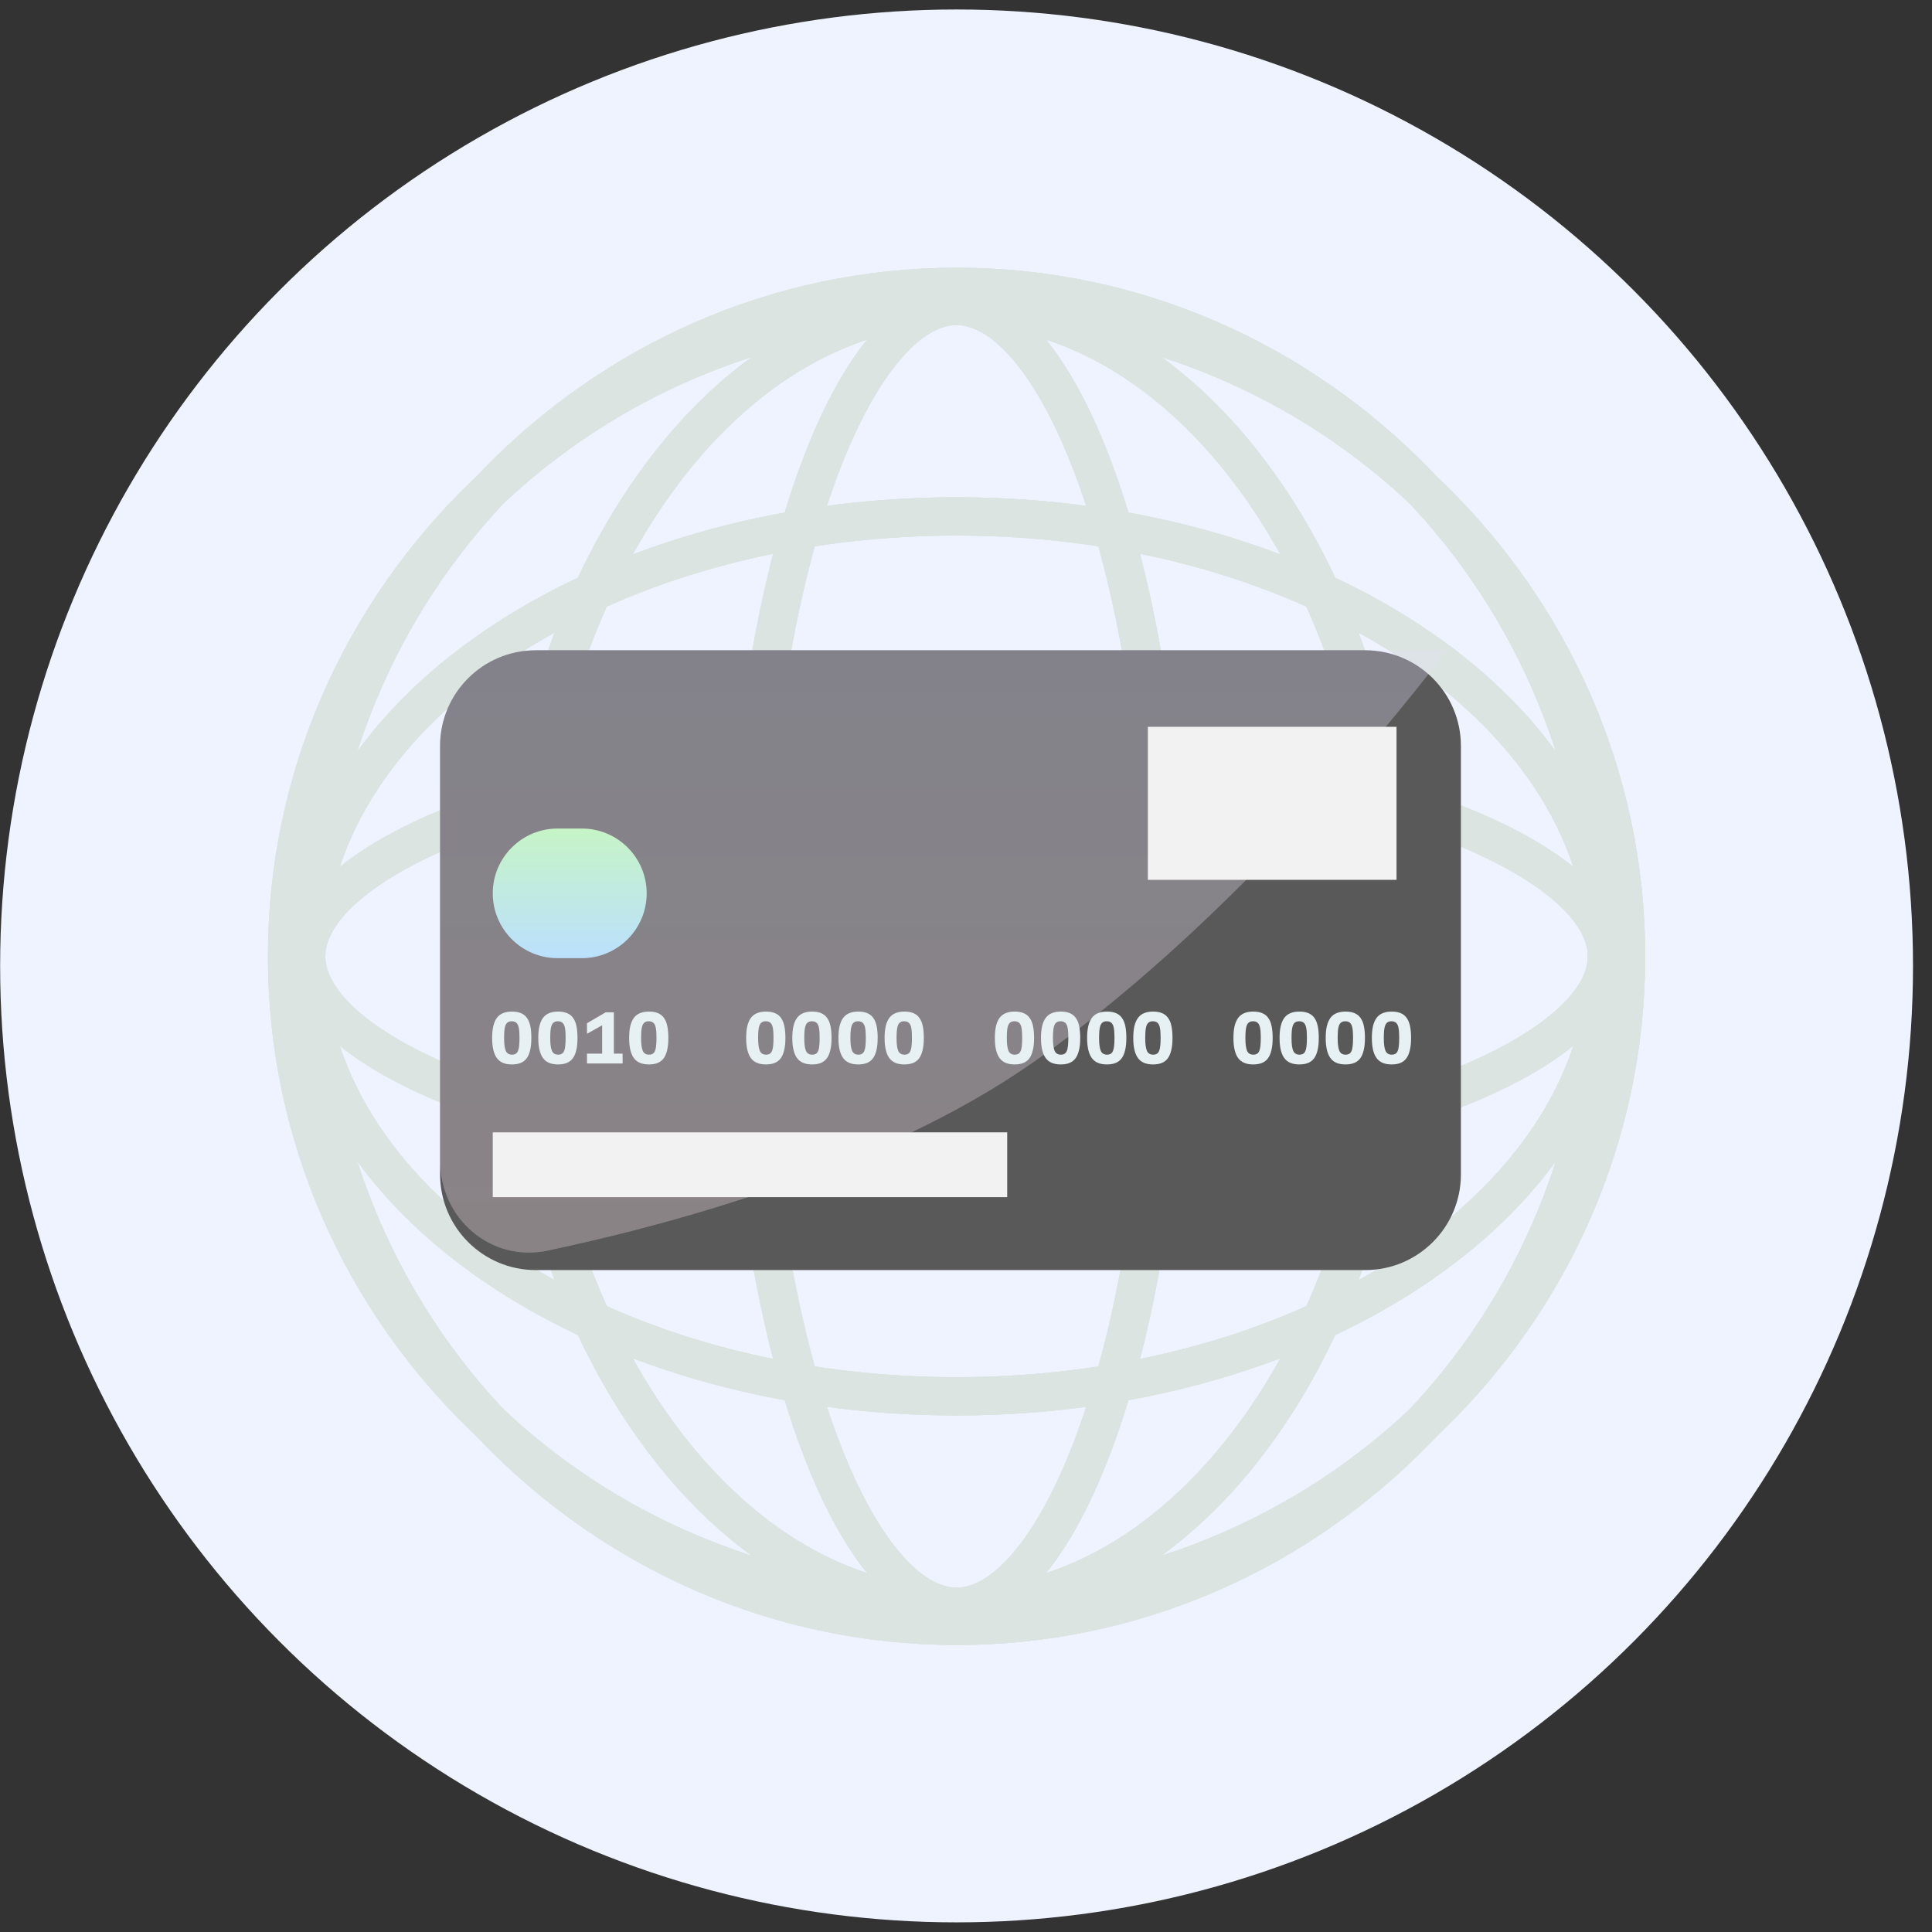 <?xml version="1.0" encoding="UTF-8" standalone="no"?> <svg xmlns="http://www.w3.org/2000/svg" xmlns:xlink="http://www.w3.org/1999/xlink" xmlns:serif="http://www.serif.com/" width="100%" height="100%" viewBox="0 0 101 101" xml:space="preserve" style="fill-rule:evenodd;clip-rule:evenodd;"><rect x="0" y="0" width="101" height="101" fill="#333333" stroke="none"/> <circle cx="50.007" cy="50.496" r="50" style="fill:rgb(238,243,255);"></circle> <path d="M61.007,49.996C61.007,59.581 59.673,68.216 57.546,74.421C56.481,77.527 55.235,79.97 53.901,81.616C52.56,83.27 51.238,83.996 50.007,83.996C48.776,83.996 47.454,83.27 46.113,81.616C44.779,79.97 43.533,77.527 42.468,74.421C40.34,68.216 39.007,59.581 39.007,49.996C39.007,40.411 40.34,31.776 42.468,25.572C43.533,22.465 44.779,20.022 46.113,18.376C47.454,16.722 48.776,15.996 50.007,15.996C51.238,15.996 52.56,16.722 53.901,18.376C55.235,20.022 56.481,22.465 57.546,25.572C59.673,31.776 61.007,40.411 61.007,49.996Z" style="fill:none;fill-rule:nonzero;stroke:rgb(219,228,224);stroke-width:2px;"></path> <path d="M61.007,49.996C61.007,59.581 59.673,68.216 57.546,74.421C56.481,77.527 55.235,79.97 53.901,81.616C52.56,83.27 51.238,83.996 50.007,83.996C48.776,83.996 47.454,83.27 46.113,81.616C44.779,79.97 43.533,77.527 42.468,74.421C40.34,68.216 39.007,59.581 39.007,49.996C39.007,40.411 40.34,31.776 42.468,25.572C43.533,22.465 44.779,20.022 46.113,18.376C47.454,16.722 48.776,15.996 50.007,15.996C51.238,15.996 52.56,16.722 53.901,18.376C55.235,20.022 56.481,22.465 57.546,25.572C59.673,31.776 61.007,40.411 61.007,49.996Z" style="fill:none;fill-rule:nonzero;stroke:rgb(219,228,224);stroke-width:2px;"></path> <path d="M61.007,49.996C61.007,59.581 59.673,68.216 57.546,74.421C56.481,77.527 55.235,79.97 53.901,81.616C52.56,83.27 51.238,83.996 50.007,83.996C48.776,83.996 47.454,83.27 46.113,81.616C44.779,79.97 43.533,77.527 42.468,74.421C40.34,68.216 39.007,59.581 39.007,49.996C39.007,40.411 40.34,31.776 42.468,25.572C43.533,22.465 44.779,20.022 46.113,18.376C47.454,16.722 48.776,15.996 50.007,15.996C51.238,15.996 52.56,16.722 53.901,18.376C55.235,20.022 56.481,22.465 57.546,25.572C59.673,31.776 61.007,40.411 61.007,49.996Z" style="fill:none;fill-rule:nonzero;stroke:rgb(219,228,224);stroke-width:2px;"></path> <path d="M73.007,49.996C73.007,59.485 70.368,68.032 66.153,74.179C61.935,80.331 56.209,83.996 50.007,83.996C43.805,83.996 38.079,80.331 33.861,74.179C29.646,68.032 27.007,59.485 27.007,49.996C27.007,40.507 29.646,31.96 33.861,25.813C38.079,19.661 43.805,15.996 50.007,15.996C56.209,15.996 61.935,19.661 66.153,25.813C70.368,31.96 73.007,40.507 73.007,49.996Z" style="fill:none;fill-rule:nonzero;stroke:rgb(219,228,224);stroke-width:2px;"></path> <path d="M73.007,49.996C73.007,59.485 70.368,68.032 66.153,74.179C61.935,80.331 56.209,83.996 50.007,83.996C43.805,83.996 38.079,80.331 33.861,74.179C29.646,68.032 27.007,59.485 27.007,49.996C27.007,40.507 29.646,31.96 33.861,25.813C38.079,19.661 43.805,15.996 50.007,15.996C56.209,15.996 61.935,19.661 66.153,25.813C70.368,31.96 73.007,40.507 73.007,49.996Z" style="fill:none;fill-rule:nonzero;stroke:rgb(219,228,224);stroke-width:2px;"></path> <path d="M73.007,49.996C73.007,59.485 70.368,68.032 66.153,74.179C61.935,80.331 56.209,83.996 50.007,83.996C43.805,83.996 38.079,80.331 33.861,74.179C29.646,68.032 27.007,59.485 27.007,49.996C27.007,40.507 29.646,31.96 33.861,25.813C38.079,19.661 43.805,15.996 50.007,15.996C56.209,15.996 61.935,19.661 66.153,25.813C70.368,31.96 73.007,40.507 73.007,49.996Z" style="fill:none;fill-rule:nonzero;stroke:rgb(219,228,224);stroke-width:2px;"></path> <path d="M85.007,49.996C85.007,68.747 69.364,83.996 50.007,83.996C30.65,83.996 15.007,68.747 15.007,49.996C15.007,31.245 30.65,15.996 50.007,15.996C69.364,15.996 85.007,31.245 85.007,49.996Z" style="fill:none;fill-rule:nonzero;stroke:rgb(219,228,224);stroke-width:2px;"></path> <path d="M85.007,49.996C85.007,68.747 69.364,83.996 50.007,83.996C30.65,83.996 15.007,68.747 15.007,49.996C15.007,31.245 30.65,15.996 50.007,15.996C69.364,15.996 85.007,31.245 85.007,49.996Z" style="fill:none;fill-rule:nonzero;stroke:rgb(219,228,224);stroke-width:2px;"></path> <path d="M85.007,49.996C85.007,68.747 69.364,83.996 50.007,83.996C30.65,83.996 15.007,68.747 15.007,49.996C15.007,31.245 30.65,15.996 50.007,15.996C69.364,15.996 85.007,31.245 85.007,49.996Z" style="fill:none;fill-rule:nonzero;stroke:rgb(219,228,224);stroke-width:2px;"></path> <path d="M50.007,60.996C40.422,60.996 31.787,59.663 25.582,57.535C22.476,56.47 20.033,55.224 18.387,53.89C16.733,52.549 16.007,51.227 16.007,49.996C16.007,48.765 16.733,47.443 18.387,46.102C20.033,44.768 22.476,43.522 25.582,42.457C31.787,40.33 40.422,38.996 50.007,38.996C59.592,38.996 68.227,40.33 74.431,42.457C77.538,43.522 79.981,44.768 81.627,46.102C83.281,47.443 84.007,48.765 84.007,49.996C84.007,51.227 83.281,52.549 81.627,53.89C79.981,55.224 77.538,56.47 74.431,57.535C68.227,59.663 59.592,60.996 50.007,60.996Z" style="fill:none;fill-rule:nonzero;stroke:rgb(219,228,224);stroke-width:2px;"></path> <path d="M50.007,60.996C40.422,60.996 31.787,59.663 25.582,57.535C22.476,56.47 20.033,55.224 18.387,53.89C16.733,52.549 16.007,51.227 16.007,49.996C16.007,48.765 16.733,47.443 18.387,46.102C20.033,44.768 22.476,43.522 25.582,42.457C31.787,40.33 40.422,38.996 50.007,38.996C59.592,38.996 68.227,40.33 74.431,42.457C77.538,43.522 79.981,44.768 81.627,46.102C83.281,47.443 84.007,48.765 84.007,49.996C84.007,51.227 83.281,52.549 81.627,53.89C79.981,55.224 77.538,56.47 74.431,57.535C68.227,59.663 59.592,60.996 50.007,60.996Z" style="fill:none;fill-rule:nonzero;stroke:rgb(219,228,224);stroke-width:2px;"></path> <path d="M50.007,60.996C40.422,60.996 31.787,59.663 25.582,57.535C22.476,56.47 20.033,55.224 18.387,53.89C16.733,52.549 16.007,51.227 16.007,49.996C16.007,48.765 16.733,47.443 18.387,46.102C20.033,44.768 22.476,43.522 25.582,42.457C31.787,40.33 40.422,38.996 50.007,38.996C59.592,38.996 68.227,40.33 74.431,42.457C77.538,43.522 79.981,44.768 81.627,46.102C83.281,47.443 84.007,48.765 84.007,49.996C84.007,51.227 83.281,52.549 81.627,53.89C79.981,55.224 77.538,56.47 74.431,57.535C68.227,59.663 59.592,60.996 50.007,60.996Z" style="fill:none;fill-rule:nonzero;stroke:rgb(219,228,224);stroke-width:2px;"></path> <path d="M50.007,72.996C40.518,72.996 31.971,70.357 25.824,66.142C19.672,61.924 16.007,56.198 16.007,49.996C16.007,43.794 19.672,38.068 25.824,33.85C31.971,29.635 40.518,26.996 50.007,26.996C59.496,26.996 68.043,29.635 74.19,33.85C80.342,38.068 84.007,43.794 84.007,49.996C84.007,56.198 80.342,61.924 74.19,66.142C68.043,70.357 59.496,72.996 50.007,72.996Z" style="fill:none;fill-rule:nonzero;stroke:rgb(219,228,224);stroke-width:2px;"></path> <path d="M50.007,72.996C40.518,72.996 31.971,70.357 25.824,66.142C19.672,61.924 16.007,56.198 16.007,49.996C16.007,43.794 19.672,38.068 25.824,33.85C31.971,29.635 40.518,26.996 50.007,26.996C59.496,26.996 68.043,29.635 74.19,33.85C80.342,38.068 84.007,43.794 84.007,49.996C84.007,56.198 80.342,61.924 74.19,66.142C68.043,70.357 59.496,72.996 50.007,72.996Z" style="fill:none;fill-rule:nonzero;stroke:rgb(219,228,224);stroke-width:2px;"></path> <path d="M50.007,72.996C40.518,72.996 31.971,70.357 25.824,66.142C19.672,61.924 16.007,56.198 16.007,49.996C16.007,43.794 19.672,38.068 25.824,33.85C31.971,29.635 40.518,26.996 50.007,26.996C59.496,26.996 68.043,29.635 74.19,33.85C80.342,38.068 84.007,43.794 84.007,49.996C84.007,56.198 80.342,61.924 74.19,66.142C68.043,70.357 59.496,72.996 50.007,72.996Z" style="fill:none;fill-rule:nonzero;stroke:rgb(219,228,224);stroke-width:2px;"></path> <path d="M50.007,84.996C31.256,84.996 16.007,69.353 16.007,49.996C16.007,30.639 31.256,14.996 50.007,14.996C68.758,14.996 84.007,30.639 84.007,49.996C84.007,69.353 68.758,84.996 50.007,84.996Z" style="fill:none;fill-rule:nonzero;stroke:rgb(219,228,224);stroke-width:2px;"></path> <path d="M50.007,84.996C31.256,84.996 16.007,69.353 16.007,49.996C16.007,30.639 31.256,14.996 50.007,14.996C68.758,14.996 84.007,30.639 84.007,49.996C84.007,69.353 68.758,84.996 50.007,84.996Z" style="fill:none;fill-rule:nonzero;stroke:rgb(219,228,224);stroke-width:2px;"></path> <path d="M50.007,84.996C31.256,84.996 16.007,69.353 16.007,49.996C16.007,30.639 31.256,14.996 50.007,14.996C68.758,14.996 84.007,30.639 84.007,49.996C84.007,69.353 68.758,84.996 50.007,84.996Z" style="fill:none;fill-rule:nonzero;stroke:rgb(219,228,224);stroke-width:2px;"></path> <path d="M76.372,38.996C76.372,36.237 74.131,33.996 71.372,33.996L28.007,33.996C25.247,33.996 23.007,36.237 23.007,38.996L23.007,61.396C23.007,64.156 25.247,66.396 28.007,66.396L71.372,66.396C74.131,66.396 76.372,64.156 76.372,61.396L76.372,38.996Z" style="fill:rgb(89,89,89);"></path> <path d="M23.007,38.996C23.007,36.235 25.245,33.996 28.007,33.996L75.631,33.996C75.631,33.996 65.784,47.337 53.925,55.596C46.113,61.036 35.178,63.996 28.624,65.382C25.665,66.008 23.007,63.709 23.007,60.685L23.007,38.996Z" style="fill:url(#_Linear1);fill-rule:nonzero;"></path> <path d="M33.807,46.702C33.807,44.832 32.289,43.314 30.419,43.314L29.148,43.314C27.278,43.314 25.76,44.832 25.76,46.702C25.76,48.572 27.278,50.091 29.148,50.091L30.419,50.091C32.289,50.091 33.807,48.572 33.807,46.702Z" style="fill:url(#_Linear2);"></path> <rect x="25.76" y="59.196" width="26.894" height="3.388" style="fill:rgb(242,242,242);"></rect> <rect x="60.007" y="37.996" width="13" height="8" style="fill:rgb(242,242,242);"></rect> <path d="M25.728,54.266C25.728,54.022 25.748,53.812 25.789,53.637C25.832,53.462 25.895,53.318 25.979,53.206C26.066,53.094 26.174,53.013 26.303,52.962C26.433,52.909 26.587,52.882 26.764,52.882C26.95,52.882 27.107,52.91 27.237,52.966C27.367,53.02 27.471,53.103 27.55,53.218C27.631,53.33 27.689,53.473 27.725,53.649C27.761,53.821 27.778,54.027 27.778,54.266C27.778,54.515 27.757,54.727 27.714,54.903C27.673,55.078 27.611,55.222 27.527,55.333C27.443,55.443 27.336,55.523 27.206,55.573C27.08,55.622 26.93,55.646 26.757,55.646C26.396,55.646 26.134,55.534 25.972,55.31C25.809,55.084 25.728,54.736 25.728,54.266ZM26.353,54.274C26.353,54.576 26.382,54.796 26.44,54.933C26.499,55.068 26.608,55.135 26.768,55.135C26.844,55.135 26.908,55.12 26.959,55.089C27.01,55.059 27.049,55.011 27.077,54.945C27.107,54.876 27.128,54.787 27.138,54.678C27.151,54.568 27.157,54.435 27.157,54.277C27.157,54.117 27.152,53.981 27.142,53.87C27.132,53.758 27.111,53.666 27.081,53.595C27.05,53.524 27.008,53.472 26.955,53.439C26.902,53.406 26.833,53.389 26.749,53.389C26.665,53.389 26.598,53.407 26.547,53.443C26.496,53.476 26.456,53.529 26.425,53.603C26.397,53.674 26.378,53.765 26.368,53.877C26.358,53.989 26.353,54.121 26.353,54.274Z" style="fill:rgb(231,241,243);fill-rule:nonzero;"></path> <path d="M28.14,54.266C28.14,54.022 28.16,53.812 28.201,53.637C28.244,53.462 28.307,53.318 28.391,53.206C28.478,53.094 28.586,53.013 28.715,52.962C28.845,52.909 28.999,52.882 29.177,52.882C29.362,52.882 29.52,52.91 29.649,52.966C29.779,53.02 29.883,53.103 29.962,53.218C30.043,53.33 30.102,53.473 30.137,53.649C30.173,53.821 30.19,54.027 30.19,54.266C30.19,54.515 30.169,54.727 30.126,54.903C30.085,55.078 30.023,55.222 29.939,55.333C29.855,55.443 29.748,55.523 29.619,55.573C29.492,55.622 29.342,55.646 29.169,55.646C28.808,55.646 28.546,55.534 28.384,55.31C28.221,55.084 28.14,54.736 28.14,54.266ZM28.765,54.274C28.765,54.576 28.794,54.796 28.853,54.933C28.911,55.068 29.02,55.135 29.18,55.135C29.257,55.135 29.32,55.12 29.371,55.089C29.422,55.059 29.461,55.011 29.489,54.945C29.52,54.876 29.54,54.787 29.55,54.678C29.563,54.568 29.569,54.435 29.569,54.277C29.569,54.117 29.564,53.981 29.554,53.87C29.544,53.758 29.523,53.666 29.493,53.595C29.462,53.524 29.42,53.472 29.367,53.439C29.314,53.406 29.245,53.389 29.161,53.389C29.077,53.389 29.01,53.407 28.959,53.443C28.908,53.476 28.868,53.529 28.837,53.603C28.809,53.674 28.79,53.765 28.78,53.877C28.77,53.989 28.765,54.121 28.765,54.274Z" style="fill:rgb(231,241,243);fill-rule:nonzero;"></path> <path d="M30.685,55.082L31.478,55.082L31.478,53.599L30.685,54.045L30.685,53.492L31.665,52.92L32.092,52.92L32.092,55.082L32.549,55.082L32.549,55.596L30.685,55.596L30.685,55.082Z" style="fill:rgb(231,241,243);fill-rule:nonzero;"></path> <path d="M32.89,54.266C32.89,54.022 32.91,53.812 32.951,53.637C32.994,53.462 33.057,53.318 33.141,53.206C33.228,53.094 33.336,53.013 33.465,52.962C33.595,52.909 33.748,52.882 33.926,52.882C34.112,52.882 34.269,52.91 34.399,52.966C34.529,53.02 34.633,53.103 34.712,53.218C34.793,53.33 34.851,53.473 34.887,53.649C34.923,53.821 34.94,54.027 34.94,54.266C34.94,54.515 34.919,54.727 34.876,54.903C34.835,55.078 34.773,55.222 34.689,55.333C34.605,55.443 34.498,55.523 34.369,55.573C34.241,55.622 34.092,55.646 33.919,55.646C33.558,55.646 33.296,55.534 33.134,55.31C32.971,55.084 32.89,54.736 32.89,54.266ZM33.515,54.274C33.515,54.576 33.544,54.796 33.602,54.933C33.661,55.068 33.77,55.135 33.93,55.135C34.006,55.135 34.07,55.12 34.121,55.089C34.172,55.059 34.211,55.011 34.239,54.945C34.269,54.876 34.29,54.787 34.3,54.678C34.313,54.568 34.319,54.435 34.319,54.277C34.319,54.117 34.314,53.981 34.304,53.87C34.294,53.758 34.273,53.666 34.243,53.595C34.212,53.524 34.17,53.472 34.117,53.439C34.064,53.406 33.995,53.389 33.911,53.389C33.827,53.389 33.76,53.407 33.709,53.443C33.658,53.476 33.618,53.529 33.587,53.603C33.559,53.674 33.54,53.765 33.53,53.877C33.52,53.989 33.515,54.121 33.515,54.274Z" style="fill:rgb(231,241,243);fill-rule:nonzero;"></path> <path d="M64.481,54.266C64.481,54.022 64.501,53.812 64.542,53.637C64.585,53.462 64.648,53.318 64.732,53.206C64.818,53.094 64.926,53.013 65.056,52.962C65.186,52.909 65.339,52.882 65.517,52.882C65.703,52.882 65.86,52.91 65.99,52.966C66.12,53.02 66.224,53.103 66.303,53.218C66.384,53.33 66.442,53.473 66.478,53.649C66.513,53.821 66.531,54.027 66.531,54.266C66.531,54.515 66.51,54.727 66.466,54.903C66.426,55.078 66.364,55.222 66.28,55.333C66.196,55.443 66.089,55.523 65.959,55.573C65.832,55.622 65.683,55.646 65.51,55.646C65.149,55.646 64.887,55.534 64.724,55.31C64.562,55.084 64.481,54.736 64.481,54.266ZM65.106,54.274C65.106,54.576 65.135,54.796 65.193,54.933C65.252,55.068 65.361,55.135 65.521,55.135C65.597,55.135 65.661,55.12 65.712,55.089C65.763,55.059 65.802,55.011 65.83,54.945C65.86,54.876 65.881,54.787 65.891,54.678C65.903,54.568 65.91,54.435 65.91,54.277C65.91,54.117 65.905,53.981 65.895,53.87C65.885,53.758 65.864,53.666 65.834,53.595C65.803,53.524 65.761,53.472 65.708,53.439C65.655,53.406 65.586,53.389 65.502,53.389C65.418,53.389 65.351,53.407 65.3,53.443C65.249,53.476 65.209,53.529 65.178,53.603C65.15,53.674 65.131,53.765 65.121,53.877C65.111,53.989 65.106,54.121 65.106,54.274Z" style="fill:rgb(231,241,243);fill-rule:nonzero;"></path> <path d="M66.893,54.266C66.893,54.022 66.913,53.812 66.954,53.637C66.997,53.462 67.06,53.318 67.144,53.206C67.231,53.094 67.339,53.013 67.468,52.962C67.598,52.909 67.751,52.882 67.929,52.882C68.115,52.882 68.272,52.91 68.402,52.966C68.532,53.02 68.636,53.103 68.715,53.218C68.796,53.33 68.854,53.473 68.89,53.649C68.926,53.821 68.943,54.027 68.943,54.266C68.943,54.515 68.922,54.727 68.879,54.903C68.838,55.078 68.776,55.222 68.692,55.333C68.608,55.443 68.501,55.523 68.372,55.573C68.245,55.622 68.095,55.646 67.922,55.646C67.561,55.646 67.299,55.534 67.137,55.31C66.974,55.084 66.893,54.736 66.893,54.266ZM67.518,54.274C67.518,54.576 67.547,54.796 67.605,54.933C67.664,55.068 67.773,55.135 67.933,55.135C68.01,55.135 68.073,55.12 68.124,55.089C68.175,55.059 68.214,55.011 68.242,54.945C68.272,54.876 68.293,54.787 68.303,54.678C68.316,54.568 68.322,54.435 68.322,54.277C68.322,54.117 68.317,53.981 68.307,53.87C68.297,53.758 68.276,53.666 68.246,53.595C68.215,53.524 68.173,53.472 68.12,53.439C68.067,53.406 67.998,53.389 67.914,53.389C67.83,53.389 67.763,53.407 67.712,53.443C67.661,53.476 67.621,53.529 67.59,53.603C67.562,53.674 67.543,53.765 67.533,53.877C67.523,53.989 67.518,54.121 67.518,54.274Z" style="fill:rgb(231,241,243);fill-rule:nonzero;"></path> <path d="M69.305,54.266C69.305,54.022 69.325,53.812 69.366,53.637C69.409,53.462 69.473,53.318 69.556,53.206C69.643,53.094 69.751,53.013 69.88,52.962C70.01,52.909 70.164,52.882 70.342,52.882C70.527,52.882 70.685,52.91 70.814,52.966C70.944,53.02 71.048,53.103 71.127,53.218C71.208,53.33 71.267,53.473 71.302,53.649C71.338,53.821 71.356,54.027 71.356,54.266C71.356,54.515 71.334,54.727 71.291,54.903C71.25,55.078 71.188,55.222 71.104,55.333C71.02,55.443 70.913,55.523 70.784,55.573C70.657,55.622 70.507,55.646 70.334,55.646C69.973,55.646 69.711,55.534 69.549,55.31C69.386,55.084 69.305,54.736 69.305,54.266ZM69.93,54.274C69.93,54.576 69.959,54.796 70.018,54.933C70.076,55.068 70.185,55.135 70.345,55.135C70.422,55.135 70.485,55.12 70.536,55.089C70.587,55.059 70.626,55.011 70.654,54.945C70.685,54.876 70.705,54.787 70.715,54.678C70.728,54.568 70.734,54.435 70.734,54.277C70.734,54.117 70.729,53.981 70.719,53.87C70.709,53.758 70.688,53.666 70.658,53.595C70.627,53.524 70.586,53.472 70.532,53.439C70.479,53.406 70.41,53.389 70.326,53.389C70.243,53.389 70.175,53.407 70.124,53.443C70.074,53.476 70.033,53.529 70.002,53.603C69.974,53.674 69.955,53.765 69.945,53.877C69.935,53.989 69.93,54.121 69.93,54.274Z" style="fill:rgb(231,241,243);fill-rule:nonzero;"></path> <path d="M71.717,54.266C71.717,54.022 71.737,53.812 71.778,53.637C71.821,53.462 71.885,53.318 71.969,53.206C72.055,53.094 72.163,53.013 72.293,52.962C72.422,52.909 72.576,52.882 72.754,52.882C72.939,52.882 73.097,52.91 73.226,52.966C73.356,53.02 73.46,53.103 73.539,53.218C73.62,53.33 73.679,53.473 73.714,53.649C73.75,53.821 73.768,54.027 73.768,54.266C73.768,54.515 73.746,54.727 73.703,54.903C73.662,55.078 73.6,55.222 73.516,55.333C73.432,55.443 73.326,55.523 73.196,55.573C73.069,55.622 72.919,55.646 72.746,55.646C72.385,55.646 72.124,55.534 71.961,55.31C71.798,55.084 71.717,54.736 71.717,54.266ZM72.342,54.274C72.342,54.576 72.371,54.796 72.43,54.933C72.488,55.068 72.597,55.135 72.757,55.135C72.834,55.135 72.897,55.12 72.948,55.089C72.999,55.059 73.038,55.011 73.066,54.945C73.097,54.876 73.117,54.787 73.127,54.678C73.14,54.568 73.146,54.435 73.146,54.277C73.146,54.117 73.141,53.981 73.131,53.87C73.121,53.758 73.101,53.666 73.07,53.595C73.04,53.524 72.998,53.472 72.944,53.439C72.891,53.406 72.822,53.389 72.739,53.389C72.655,53.389 72.587,53.407 72.536,53.443C72.486,53.476 72.445,53.529 72.415,53.603C72.387,53.674 72.367,53.765 72.357,53.877C72.347,53.989 72.342,54.121 72.342,54.274Z" style="fill:rgb(231,241,243);fill-rule:nonzero;"></path> <path d="M52.008,54.266C52.008,54.022 52.028,53.812 52.069,53.637C52.112,53.462 52.176,53.318 52.259,53.206C52.346,53.094 52.454,53.013 52.583,52.962C52.713,52.909 52.867,52.882 53.045,52.882C53.23,52.882 53.388,52.91 53.517,52.966C53.647,53.02 53.751,53.103 53.83,53.218C53.911,53.33 53.97,53.473 54.005,53.649C54.041,53.821 54.059,54.027 54.059,54.266C54.059,54.515 54.037,54.727 53.994,54.903C53.953,55.078 53.891,55.222 53.807,55.333C53.723,55.443 53.616,55.523 53.487,55.573C53.36,55.622 53.21,55.646 53.037,55.646C52.676,55.646 52.414,55.534 52.252,55.31C52.089,55.084 52.008,54.736 52.008,54.266ZM52.633,54.274C52.633,54.576 52.662,54.796 52.721,54.933C52.779,55.068 52.888,55.135 53.048,55.135C53.125,55.135 53.188,55.12 53.239,55.089C53.29,55.059 53.329,55.011 53.357,54.945C53.388,54.876 53.408,54.787 53.418,54.678C53.431,54.568 53.437,54.435 53.437,54.277C53.437,54.117 53.432,53.981 53.422,53.87C53.412,53.758 53.392,53.666 53.361,53.595C53.331,53.524 53.289,53.472 53.235,53.439C53.182,53.406 53.113,53.389 53.029,53.389C52.946,53.389 52.878,53.407 52.827,53.443C52.777,53.476 52.736,53.529 52.705,53.603C52.677,53.674 52.658,53.765 52.648,53.877C52.638,53.989 52.633,54.121 52.633,54.274Z" style="fill:rgb(231,241,243);fill-rule:nonzero;"></path> <path d="M54.42,54.266C54.42,54.022 54.44,53.812 54.481,53.637C54.524,53.462 54.588,53.318 54.672,53.206C54.758,53.094 54.866,53.013 54.996,52.962C55.125,52.909 55.279,52.882 55.457,52.882C55.642,52.882 55.8,52.91 55.929,52.966C56.059,53.02 56.163,53.103 56.242,53.218C56.323,53.33 56.382,53.473 56.417,53.649C56.453,53.821 56.471,54.027 56.471,54.266C56.471,54.515 56.449,54.727 56.406,54.903C56.365,55.078 56.303,55.222 56.219,55.333C56.135,55.443 56.029,55.523 55.899,55.573C55.772,55.622 55.622,55.646 55.449,55.646C55.088,55.646 54.827,55.534 54.664,55.31C54.501,55.084 54.42,54.736 54.42,54.266ZM55.045,54.274C55.045,54.576 55.074,54.796 55.133,54.933C55.191,55.068 55.301,55.135 55.461,55.135C55.537,55.135 55.6,55.12 55.651,55.089C55.702,55.059 55.741,55.011 55.769,54.945C55.8,54.876 55.82,54.787 55.83,54.678C55.843,54.568 55.849,54.435 55.849,54.277C55.849,54.117 55.844,53.981 55.834,53.87C55.824,53.758 55.804,53.666 55.773,53.595C55.743,53.524 55.701,53.472 55.647,53.439C55.594,53.406 55.525,53.389 55.442,53.389C55.358,53.389 55.29,53.407 55.24,53.443C55.189,53.476 55.148,53.529 55.118,53.603C55.09,53.674 55.071,53.765 55.06,53.877C55.05,53.989 55.045,54.121 55.045,54.274Z" style="fill:rgb(231,241,243);fill-rule:nonzero;"></path> <path d="M56.832,54.266C56.832,54.022 56.852,53.812 56.893,53.637C56.936,53.462 57,53.318 57.084,53.206C57.17,53.094 57.278,53.013 57.408,52.962C57.537,52.909 57.691,52.882 57.869,52.882C58.054,52.882 58.212,52.91 58.342,52.966C58.471,53.02 58.575,53.103 58.654,53.218C58.735,53.33 58.794,53.473 58.83,53.649C58.865,53.821 58.883,54.027 58.883,54.266C58.883,54.515 58.861,54.727 58.818,54.903C58.777,55.078 58.715,55.222 58.631,55.333C58.547,55.443 58.441,55.523 58.311,55.573C58.184,55.622 58.034,55.646 57.861,55.646C57.5,55.646 57.239,55.534 57.076,55.31C56.913,55.084 56.832,54.736 56.832,54.266ZM57.457,54.274C57.457,54.576 57.487,54.796 57.545,54.933C57.603,55.068 57.713,55.135 57.873,55.135C57.949,55.135 58.013,55.12 58.063,55.089C58.114,55.059 58.154,55.011 58.182,54.945C58.212,54.876 58.232,54.787 58.243,54.678C58.255,54.568 58.262,54.435 58.262,54.277C58.262,54.117 58.256,53.981 58.246,53.87C58.236,53.758 58.216,53.666 58.185,53.595C58.155,53.524 58.113,53.472 58.06,53.439C58.006,53.406 57.938,53.389 57.854,53.389C57.77,53.389 57.703,53.407 57.652,53.443C57.601,53.476 57.56,53.529 57.53,53.603C57.502,53.674 57.483,53.765 57.472,53.877C57.462,53.989 57.457,54.121 57.457,54.274Z" style="fill:rgb(231,241,243);fill-rule:nonzero;"></path> <path d="M59.244,54.266C59.244,54.022 59.265,53.812 59.305,53.637C59.348,53.462 59.412,53.318 59.496,53.206C59.582,53.094 59.69,53.013 59.82,52.962C59.949,52.909 60.103,52.882 60.281,52.882C60.467,52.882 60.624,52.91 60.754,52.966C60.883,53.02 60.987,53.103 61.066,53.218C61.148,53.33 61.206,53.473 61.242,53.649C61.277,53.821 61.295,54.027 61.295,54.266C61.295,54.515 61.273,54.727 61.23,54.903C61.19,55.078 61.127,55.222 61.043,55.333C60.96,55.443 60.853,55.523 60.723,55.573C60.596,55.622 60.446,55.646 60.273,55.646C59.913,55.646 59.651,55.534 59.488,55.31C59.326,55.084 59.244,54.736 59.244,54.266ZM59.869,54.274C59.869,54.576 59.899,54.796 59.957,54.933C60.016,55.068 60.125,55.135 60.285,55.135C60.361,55.135 60.425,55.12 60.475,55.089C60.526,55.059 60.566,55.011 60.594,54.945C60.624,54.876 60.644,54.787 60.655,54.678C60.667,54.568 60.674,54.435 60.674,54.277C60.674,54.117 60.669,53.981 60.658,53.87C60.648,53.758 60.628,53.666 60.597,53.595C60.567,53.524 60.525,53.472 60.472,53.439C60.418,53.406 60.35,53.389 60.266,53.389C60.182,53.389 60.115,53.407 60.064,53.443C60.013,53.476 59.972,53.529 59.942,53.603C59.914,53.674 59.895,53.765 59.885,53.877C59.875,53.989 59.869,54.121 59.869,54.274Z" style="fill:rgb(231,241,243);fill-rule:nonzero;"></path> <path d="M39.008,54.266C39.008,54.022 39.028,53.812 39.069,53.637C39.112,53.462 39.176,53.318 39.259,53.206C39.346,53.094 39.454,53.013 39.583,52.962C39.713,52.909 39.867,52.882 40.045,52.882C40.23,52.882 40.388,52.91 40.517,52.966C40.647,53.02 40.751,53.103 40.83,53.218C40.911,53.33 40.97,53.473 41.005,53.649C41.041,53.821 41.059,54.027 41.059,54.266C41.059,54.515 41.037,54.727 40.994,54.903C40.953,55.078 40.891,55.222 40.807,55.333C40.723,55.443 40.616,55.523 40.487,55.573C40.36,55.622 40.21,55.646 40.037,55.646C39.676,55.646 39.414,55.534 39.252,55.31C39.089,55.084 39.008,54.736 39.008,54.266ZM39.633,54.274C39.633,54.576 39.662,54.796 39.721,54.933C39.779,55.068 39.888,55.135 40.048,55.135C40.125,55.135 40.188,55.12 40.239,55.089C40.29,55.059 40.329,55.011 40.357,54.945C40.388,54.876 40.408,54.787 40.418,54.678C40.431,54.568 40.437,54.435 40.437,54.277C40.437,54.117 40.432,53.981 40.422,53.87C40.412,53.758 40.392,53.666 40.361,53.595C40.331,53.524 40.289,53.472 40.235,53.439C40.182,53.406 40.113,53.389 40.029,53.389C39.946,53.389 39.878,53.407 39.827,53.443C39.777,53.476 39.736,53.529 39.705,53.603C39.677,53.674 39.658,53.765 39.648,53.877C39.638,53.989 39.633,54.121 39.633,54.274Z" style="fill:rgb(231,241,243);fill-rule:nonzero;"></path> <path d="M41.42,54.266C41.42,54.022 41.44,53.812 41.481,53.637C41.524,53.462 41.588,53.318 41.672,53.206C41.758,53.094 41.866,53.013 41.996,52.962C42.125,52.909 42.279,52.882 42.457,52.882C42.642,52.882 42.8,52.91 42.929,52.966C43.059,53.02 43.163,53.103 43.242,53.218C43.323,53.33 43.382,53.473 43.417,53.649C43.453,53.821 43.471,54.027 43.471,54.266C43.471,54.515 43.449,54.727 43.406,54.903C43.365,55.078 43.303,55.222 43.219,55.333C43.135,55.443 43.029,55.523 42.899,55.573C42.772,55.622 42.622,55.646 42.449,55.646C42.088,55.646 41.827,55.534 41.664,55.31C41.501,55.084 41.42,54.736 41.42,54.266ZM42.045,54.274C42.045,54.576 42.074,54.796 42.133,54.933C42.191,55.068 42.301,55.135 42.461,55.135C42.537,55.135 42.6,55.12 42.651,55.089C42.702,55.059 42.741,55.011 42.769,54.945C42.8,54.876 42.82,54.787 42.83,54.678C42.843,54.568 42.849,54.435 42.849,54.277C42.849,54.117 42.844,53.981 42.834,53.87C42.824,53.758 42.804,53.666 42.773,53.595C42.743,53.524 42.701,53.472 42.647,53.439C42.594,53.406 42.525,53.389 42.442,53.389C42.358,53.389 42.29,53.407 42.24,53.443C42.189,53.476 42.148,53.529 42.118,53.603C42.09,53.674 42.071,53.765 42.06,53.877C42.05,53.989 42.045,54.121 42.045,54.274Z" style="fill:rgb(231,241,243);fill-rule:nonzero;"></path> <path d="M43.832,54.266C43.832,54.022 43.852,53.812 43.893,53.637C43.936,53.462 44,53.318 44.084,53.206C44.17,53.094 44.278,53.013 44.408,52.962C44.537,52.909 44.691,52.882 44.869,52.882C45.054,52.882 45.212,52.91 45.342,52.966C45.471,53.02 45.575,53.103 45.654,53.218C45.735,53.33 45.794,53.473 45.83,53.649C45.865,53.821 45.883,54.027 45.883,54.266C45.883,54.515 45.861,54.727 45.818,54.903C45.777,55.078 45.715,55.222 45.631,55.333C45.547,55.443 45.441,55.523 45.311,55.573C45.184,55.622 45.034,55.646 44.861,55.646C44.5,55.646 44.239,55.534 44.076,55.31C43.913,55.084 43.832,54.736 43.832,54.266ZM44.457,54.274C44.457,54.576 44.487,54.796 44.545,54.933C44.603,55.068 44.713,55.135 44.873,55.135C44.949,55.135 45.013,55.12 45.063,55.089C45.114,55.059 45.154,55.011 45.182,54.945C45.212,54.876 45.232,54.787 45.243,54.678C45.255,54.568 45.262,54.435 45.262,54.277C45.262,54.117 45.256,53.981 45.246,53.87C45.236,53.758 45.216,53.666 45.185,53.595C45.155,53.524 45.113,53.472 45.06,53.439C45.006,53.406 44.938,53.389 44.854,53.389C44.77,53.389 44.703,53.407 44.652,53.443C44.601,53.476 44.56,53.529 44.53,53.603C44.502,53.674 44.483,53.765 44.472,53.877C44.462,53.989 44.457,54.121 44.457,54.274Z" style="fill:rgb(231,241,243);fill-rule:nonzero;"></path> <path d="M46.244,54.266C46.244,54.022 46.265,53.812 46.305,53.637C46.348,53.462 46.412,53.318 46.496,53.206C46.582,53.094 46.69,53.013 46.82,52.962C46.949,52.909 47.103,52.882 47.281,52.882C47.467,52.882 47.624,52.91 47.754,52.966C47.883,53.02 47.987,53.103 48.066,53.218C48.148,53.33 48.206,53.473 48.242,53.649C48.277,53.821 48.295,54.027 48.295,54.266C48.295,54.515 48.273,54.727 48.23,54.903C48.19,55.078 48.127,55.222 48.043,55.333C47.96,55.443 47.853,55.523 47.723,55.573C47.596,55.622 47.446,55.646 47.273,55.646C46.913,55.646 46.651,55.534 46.488,55.31C46.326,55.084 46.244,54.736 46.244,54.266ZM46.869,54.274C46.869,54.576 46.899,54.796 46.957,54.933C47.016,55.068 47.125,55.135 47.285,55.135C47.361,55.135 47.425,55.12 47.475,55.089C47.526,55.059 47.566,55.011 47.594,54.945C47.624,54.876 47.644,54.787 47.655,54.678C47.667,54.568 47.674,54.435 47.674,54.277C47.674,54.117 47.669,53.981 47.658,53.87C47.648,53.758 47.628,53.666 47.597,53.595C47.567,53.524 47.525,53.472 47.472,53.439C47.418,53.406 47.35,53.389 47.266,53.389C47.182,53.389 47.115,53.407 47.064,53.443C47.013,53.476 46.972,53.529 46.942,53.603C46.914,53.674 46.895,53.765 46.885,53.877C46.875,53.989 46.869,54.121 46.869,54.274Z" style="fill:rgb(231,241,243);fill-rule:nonzero;"></path> <defs> <linearGradient id="_Linear1" x1="0" y1="0" x2="1" y2="0" gradientUnits="userSpaceOnUse" gradientTransform="matrix(1.98393e-15,32.4,-32.4,1.98393e-15,49.319,33.996)"><stop offset="0" style="stop-color:rgb(230,228,255);stop-opacity:0.3"></stop><stop offset="1" style="stop-color:rgb(255,231,240);stop-opacity:0.3"></stop></linearGradient> <linearGradient id="_Linear2" x1="0" y1="0" x2="1" y2="0" gradientUnits="userSpaceOnUse" gradientTransform="matrix(4.14941e-16,6.777,-6.777,4.14941e-16,29.783,43.314)"><stop offset="0" style="stop-color:rgb(198,244,198);stop-opacity:1"></stop><stop offset="1" style="stop-color:rgb(187,224,253);stop-opacity:1"></stop></linearGradient> </defs> </svg> 